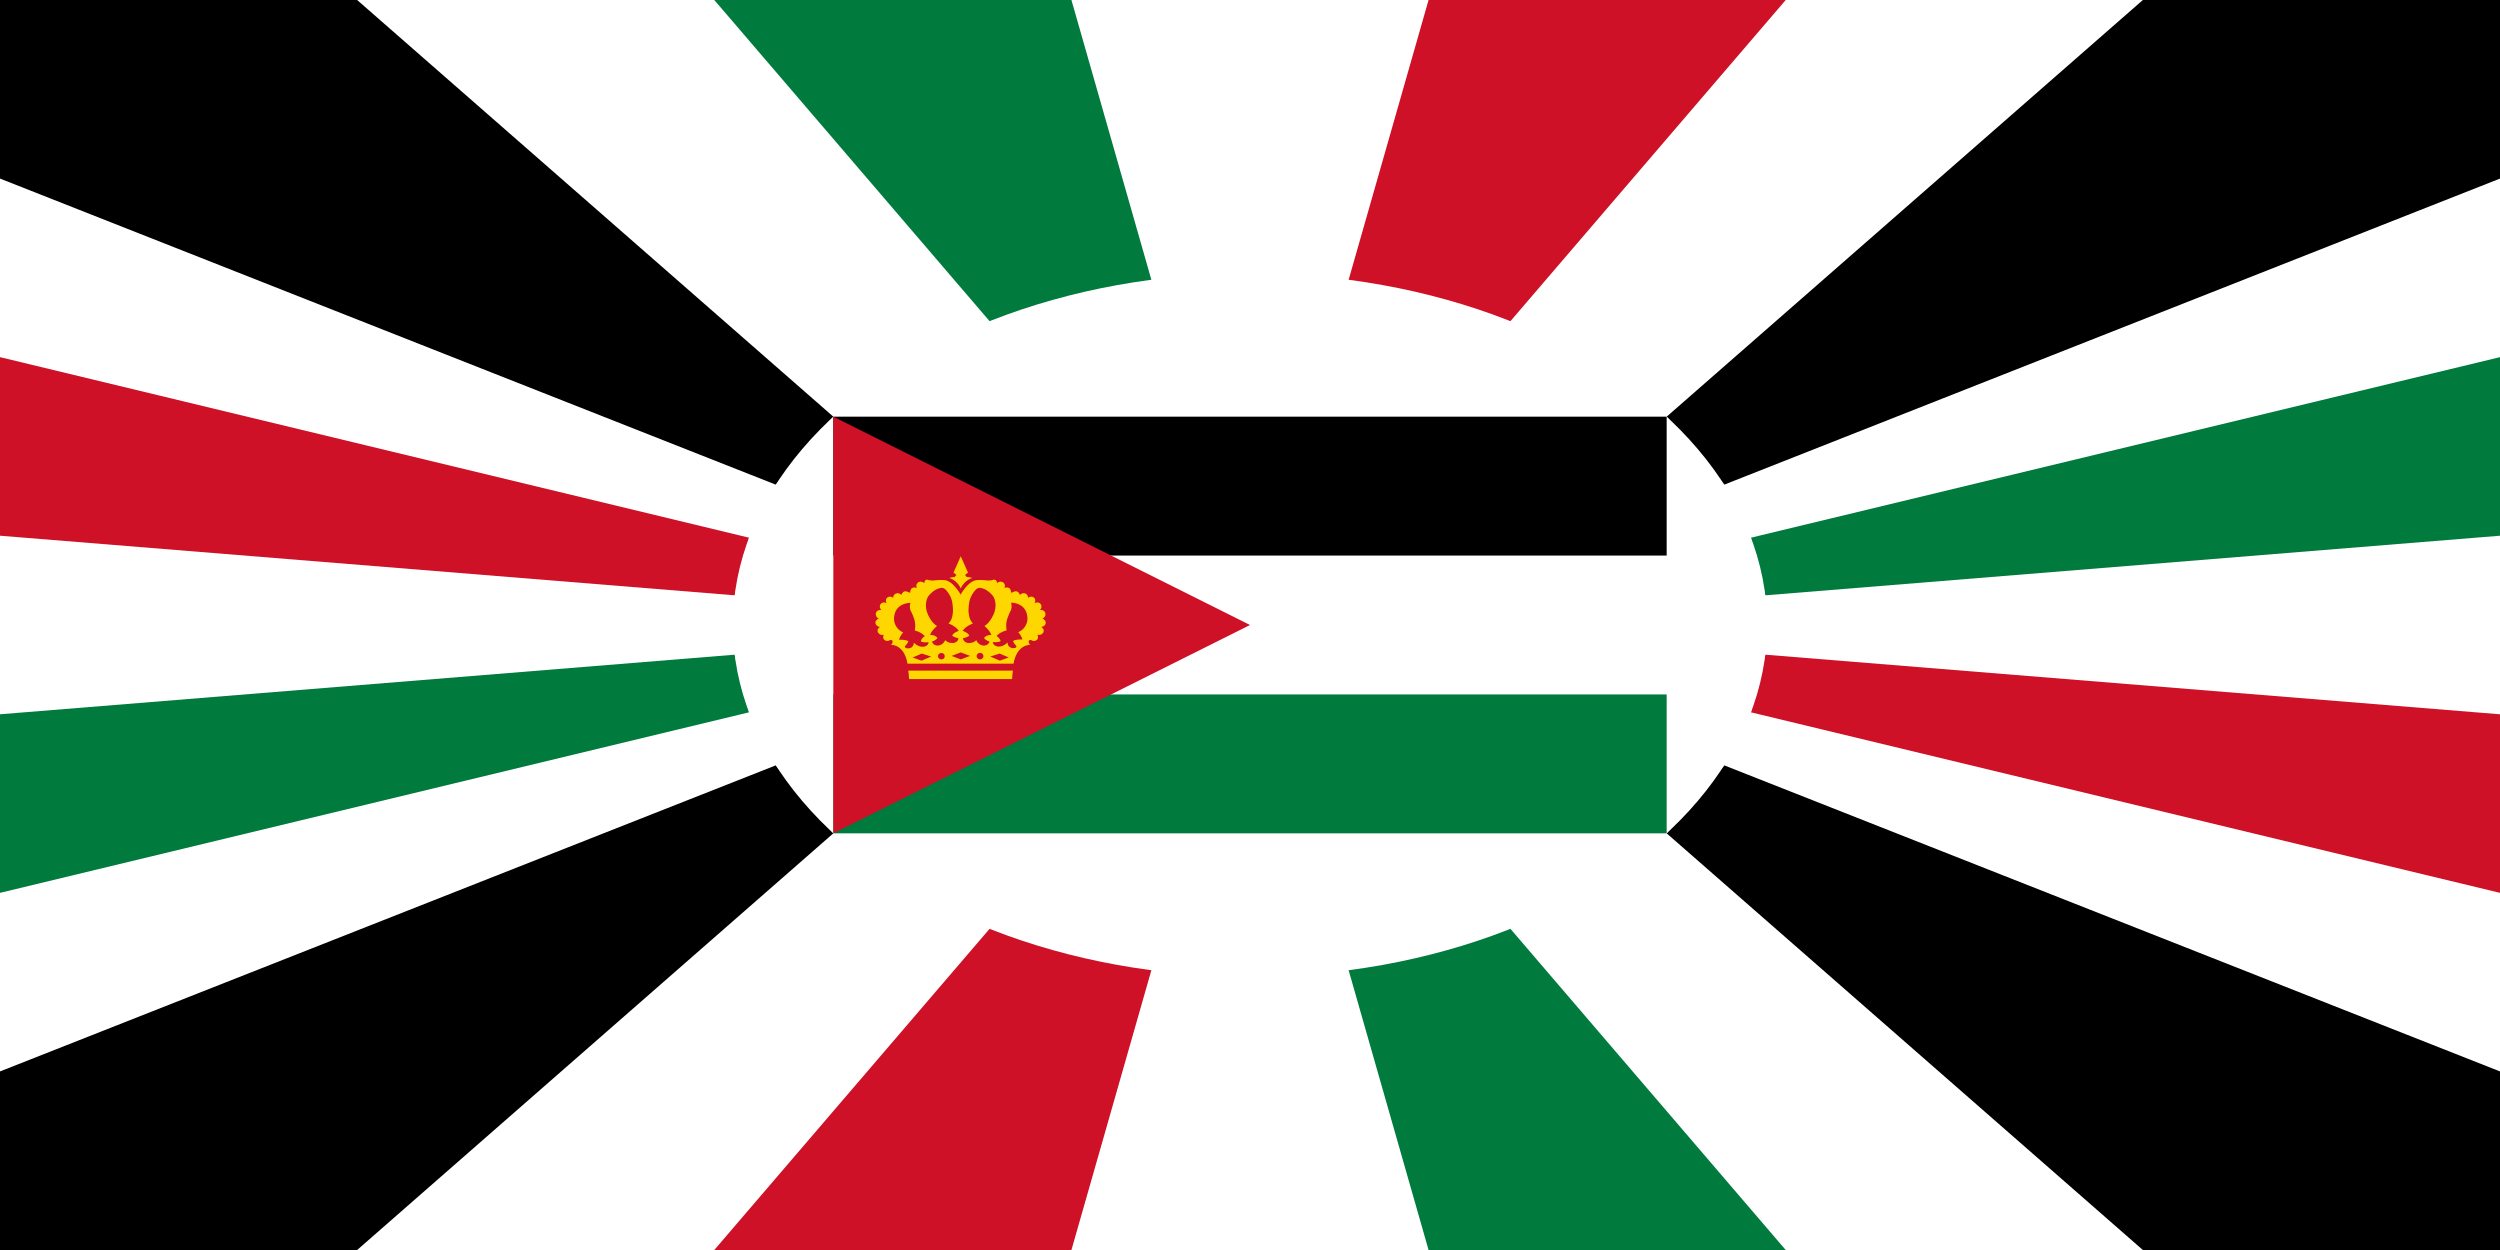 <?xml version="1.0" encoding="UTF-8" standalone="no"?>
<!--Values for rays and ellipse derived using MATLAB script to determine ellipse arc lengths (search for "ellipsearc matlab").-->
<svg xmlns="http://www.w3.org/2000/svg" xmlns:xlink="http://www.w3.org/1999/xlink" version="1.1" width="800" height="400" viewBox="-126 -63 252 126">
	<rect x="-126" y="-63" height="126" width="252" fill="#fff" />
	<g id="e">
		<path id="c" d="m-126-63,36,0,48,42L-47.8-14.147-126-45z" fill="#000" />
		<use xlink:href="#c" transform="scale(1,-1)" />
		<path d="m0,0-54-63,36,0z" fill="#007a3d" />
		<path d="m0,0,54-63-36,0z" fill="#ce1126" />
		<path d="M-50.498,8.801-51.944,2.992-126,9-126,27z" fill="#007a3d" />
		<path d="M-50.498-8.801-51.944-2.992-126-9-126-27z" fill="#ce1126" />
	</g>
	<use xlink:href="#e" transform="rotate(180)" />
	<ellipse rx="52.13" ry="35.45" fill="#fff" />
	<g transform="translate(-42,-21)">
		<rect width="84" height="42" fill="#fff"/>
		<rect y="28" width="84" height="14" fill="#007a3d"/>
		<rect width="84" height="14" fill="000"/>
		<path d="M0,0V42L42,21z" fill="#ce1126"/>
	</g>
	<path transform="translate(-127,-59) scale(0.4)" d="m 259.092,149.303 c 0,0 0.781,0.776 1.064,1.858 0,0 -1.692,-0.125 -2.367,0.373 0,0 0.05,0.444 0.834,1.245 0,0 0.147,0.237 -0.198,0.445 -0.325,0.198 -1.962,0.302 -2.022,-1.335 0,0 -1.058,1.216 -2.502,1.035 0,0 -1.139,-0.134 -1.21,-1.148 0,0 1.095,0.201 1.967,-0.182 0,0 -0.038,-0.673 -1.029,-1.336 0,0 0.778,-0.959 2.551,-1.412 0,0 -0.352,-1.457 0.158,-2.93 0.519,-1.477 0.774,-1.83 0.907,-2.15 0.146,-0.309 0.307,-1.08 0.043,-1.902 0,0 4.119,-0.08 4.133,4.102 5.4e-4,0 0.043,2.328 -2.328,3.34 m -4.641,7.183 -2.409,-1.051 2.376,-0.738 2.27,0.983 -2.238,0.805 z m -4.058,-3.793 c -1.381,-0.081 -1.888,-1.385 -1.888,-1.385 -0.69,0.864 -2.119,0.724 -2.119,0.724 -1.15,-0.242 -1.229,-1.191 -1.229,-1.191 1.266,-0.242 1.592,-0.677 1.592,-0.677 -0.289,-0.768 -1.666,-1.194 -1.666,-1.194 0.829,-1.241 2.598,-1.864 2.598,-1.864 -0.69,-0.681 -0.887,-1.356 -1.066,-2.473 -0.181,-1.145 0.133,-2.909 0.133,-2.909 0.353,-1.58 0.987,-2.347 1.529,-3.016 0.583,-0.658 1.163,-0.58 1.163,-0.58 0.77,0.081 1.465,0.474 1.465,0.474 0.918,0.512 1.576,1.262 1.876,1.654 0.277,0.395 1.172,2.295 0.057,4.676 -1.115,2.349 -2.257,2.797 -2.257,2.797 1.72,1.573 1.711,2.278 1.711,2.278 -1.42,0 -1.798,0.752 -1.798,0.752 0.349,0.656 1.366,0.901 1.366,0.901 -0.292,1.083 -1.468,1.032 -1.468,1.032 m -0.909,3.477 c -0.483,0 -0.879,-0.365 -0.879,-0.821 0,-0.473 0.396,-0.832 0.879,-0.832 0.464,0 0.846,0.359 0.846,0.832 0,0.456 -0.382,0.821 -0.846,0.821 m -4.876,0 -2.311,-0.883 2.311,-0.887 2.357,0.887 -2.357,0.883 z m -3.9,-4.862 c 0,0 -0.514,1.304 -1.891,1.385 0,0 -1.169,0.052 -1.454,-1.032 0,0 0.992,-0.246 1.357,-0.901 0,0 -0.378,-0.752 -1.807,-0.752 0,0 -0.017,-0.705 1.728,-2.278 0,0 -1.169,-0.448 -2.274,-2.797 -1.105,-2.382 -0.226,-4.281 0.069,-4.676 0.29,-0.393 0.942,-1.143 1.869,-1.654 0,0 0.691,-0.392 1.479,-0.474 0,0 0.56,-0.078 1.138,0.58 0.545,0.669 1.208,1.436 1.541,3.016 0,0 0.32,1.764 0.136,2.909 -0.169,1.117 -0.368,1.792 -1.063,2.473 0,0 1.75,0.624 2.587,1.864 0,0 -1.382,0.425 -1.66,1.194 0,0 0.328,0.435 1.589,0.677 0,0 -0.054,0.95 -1.247,1.191 0,-5.2e-4 -1.402,0.14 -2.096,-0.724 m -0.967,4.862 c -0.47,0 -0.883,-0.365 -0.883,-0.821 0,-0.443 0.413,-0.805 0.883,-0.805 0.48,0 0.842,0.361 0.842,0.805 0,0.456 -0.361,0.821 -0.842,0.821 m -4.993,0.316 -2.261,-0.794 2.294,-0.995 2.373,0.753 -2.406,1.035 z m -3.988,-3.203 c -0.31,-0.216 -0.206,-0.451 -0.206,-0.451 0.79,-0.784 0.858,-1.234 0.858,-1.234 -0.684,-0.5 -2.358,-0.371 -2.358,-0.371 0.278,-1.103 1.052,-1.853 1.052,-1.853 -2.381,-1.057 -2.317,-3.366 -2.317,-3.366 0,-4.163 4.127,-4.098 4.127,-4.098 -0.26,0.817 -0.093,1.588 0.034,1.919 0.132,0.307 0.408,0.645 0.92,2.135 0.497,1.473 0.151,2.91 0.151,2.91 1.76,0.467 2.535,1.426 2.535,1.426 -1.002,0.665 -1.002,1.342 -1.002,1.342 0.846,0.391 1.957,0.181 1.957,0.181 -0.079,1.024 -1.227,1.144 -1.227,1.144 -1.423,0.178 -2.502,-1.022 -2.502,-1.022 -0.046,1.629 -1.68,1.538 -2.026,1.34 m 34.431,-7.44 c 0.877,-0.281 0.773,-1.209 0.773,-1.209 -0.189,-1.086 -1.384,-0.931 -1.384,-0.931 0.758,-0.843 0.156,-1.5 0.156,-1.5 -0.586,-0.696 -1.511,-0.248 -1.511,-0.248 0.422,-0.892 -0.136,-1.34 -0.136,-1.34 -0.743,-0.62 -1.513,0.021 -1.513,0.021 -0.023,-0.871 -0.685,-1.068 -0.685,-1.068 -0.784,-0.322 -1.355,0.346 -1.355,0.346 -0.572,-1.496 -1.697,-0.729 -1.964,-0.624 -0.268,0.147 -0.293,0 -0.293,0 -0.051,-1.807 -1.675,-1.13 -1.675,-1.13 0.444,-0.902 -0.322,-1.41 -0.322,-1.41 -0.835,-0.488 -1.528,0.195 -1.528,0.195 -0.084,-1.192 -1.02,-0.838 -1.313,-0.734 -0.283,0.06 -0.893,0.081 -0.893,0.081 -1.923,-0.226 -2.63,-0.12 -2.63,-0.12 -2.342,-0.043 -4.311,3.636 -4.311,3.636 v 0.032 l -0.034,-0.032 c 0,0 -1.999,-3.679 -4.332,-3.636 0,0 -0.715,-0.105 -2.63,0.12 0,0 -0.597,-0.021 -0.894,-0.081 -0.295,-0.105 -1.227,-0.459 -1.293,0.734 0,0 -0.701,-0.684 -1.536,-0.195 0,0 -0.766,0.508 -0.331,1.41 0,0 -1.624,-0.677 -1.676,1.13 0,0 -0.007,0.147 -0.297,0 -0.255,-0.105 -1.376,-0.871 -1.949,0.624 0,0 -0.583,-0.669 -1.355,-0.346 0,0 -0.673,0.198 -0.695,1.068 0,0 -0.778,-0.641 -1.524,-0.021 0,0 -0.563,0.447 -0.148,1.34 0,0 -0.905,-0.447 -1.474,0.248 0,0 -0.608,0.656 0.162,1.5 0,0 -1.234,-0.154 -1.408,0.931 0,0 -0.095,0.928 0.768,1.209 0,0 -1.011,0.448 -0.827,1.219 0,0 0.059,0.767 1.107,0.916 0,0 -0.875,0.552 -0.514,1.325 0,0 0.35,0.905 1.474,0.642 0,0 -0.421,0.927 0.23,1.347 0,0 0.617,0.498 1.375,0.007 0,0 0.398,-0.138 0.564,0.133 0,0 0.286,0.436 -0.32,1.076 0,0 3.269,-0.266 4.149,4.734 h 26.716 c 0.885,-5 4.194,-4.734 4.194,-4.734 -0.617,-0.64 -0.316,-1.076 -0.316,-1.076 0.149,-0.271 0.548,-0.133 0.548,-0.133 0.764,0.491 1.395,-0.007 1.395,-0.007 0.63,-0.42 0.215,-1.347 0.215,-1.347 1.138,0.263 1.499,-0.642 1.499,-0.642 0.321,-0.772 -0.538,-1.325 -0.538,-1.325 1.048,-0.149 1.095,-0.916 1.095,-0.916 0.182,-0.771 -0.822,-1.219 -0.822,-1.219 m -33.678,14.143 c 0.057,0.59 0.074,1.132 0.074,1.132 h 25.966 c 0,0 0.021,-0.514 0.074,-1.06 0.059,-0.592 0.126,-1.065 0.126,-1.065 H 231.381 c 0,0 0.083,0.499 0.13,0.993 m 11.605,-24.574 c 0,0 -0.834,-0.016 -1.384,0.242 0,0 1.938,0.492 2.875,2.621 0.944,-2.129 2.871,-2.621 2.871,-2.621 -0.514,-0.258 -1.386,-0.242 -1.386,-0.242 -0.085,-0.28 -0.413,-0.497 -0.413,-0.497 0.257,-0.291 0.763,-0.609 0.763,-0.609 l -1.835,-4.133 -1.827,4.133 c 0,0 0.501,0.318 0.752,0.609 -5.4e-4,-5.2e-4 -0.337,0.217 -0.416,0.497" fill="#ffd700" />
</svg>
